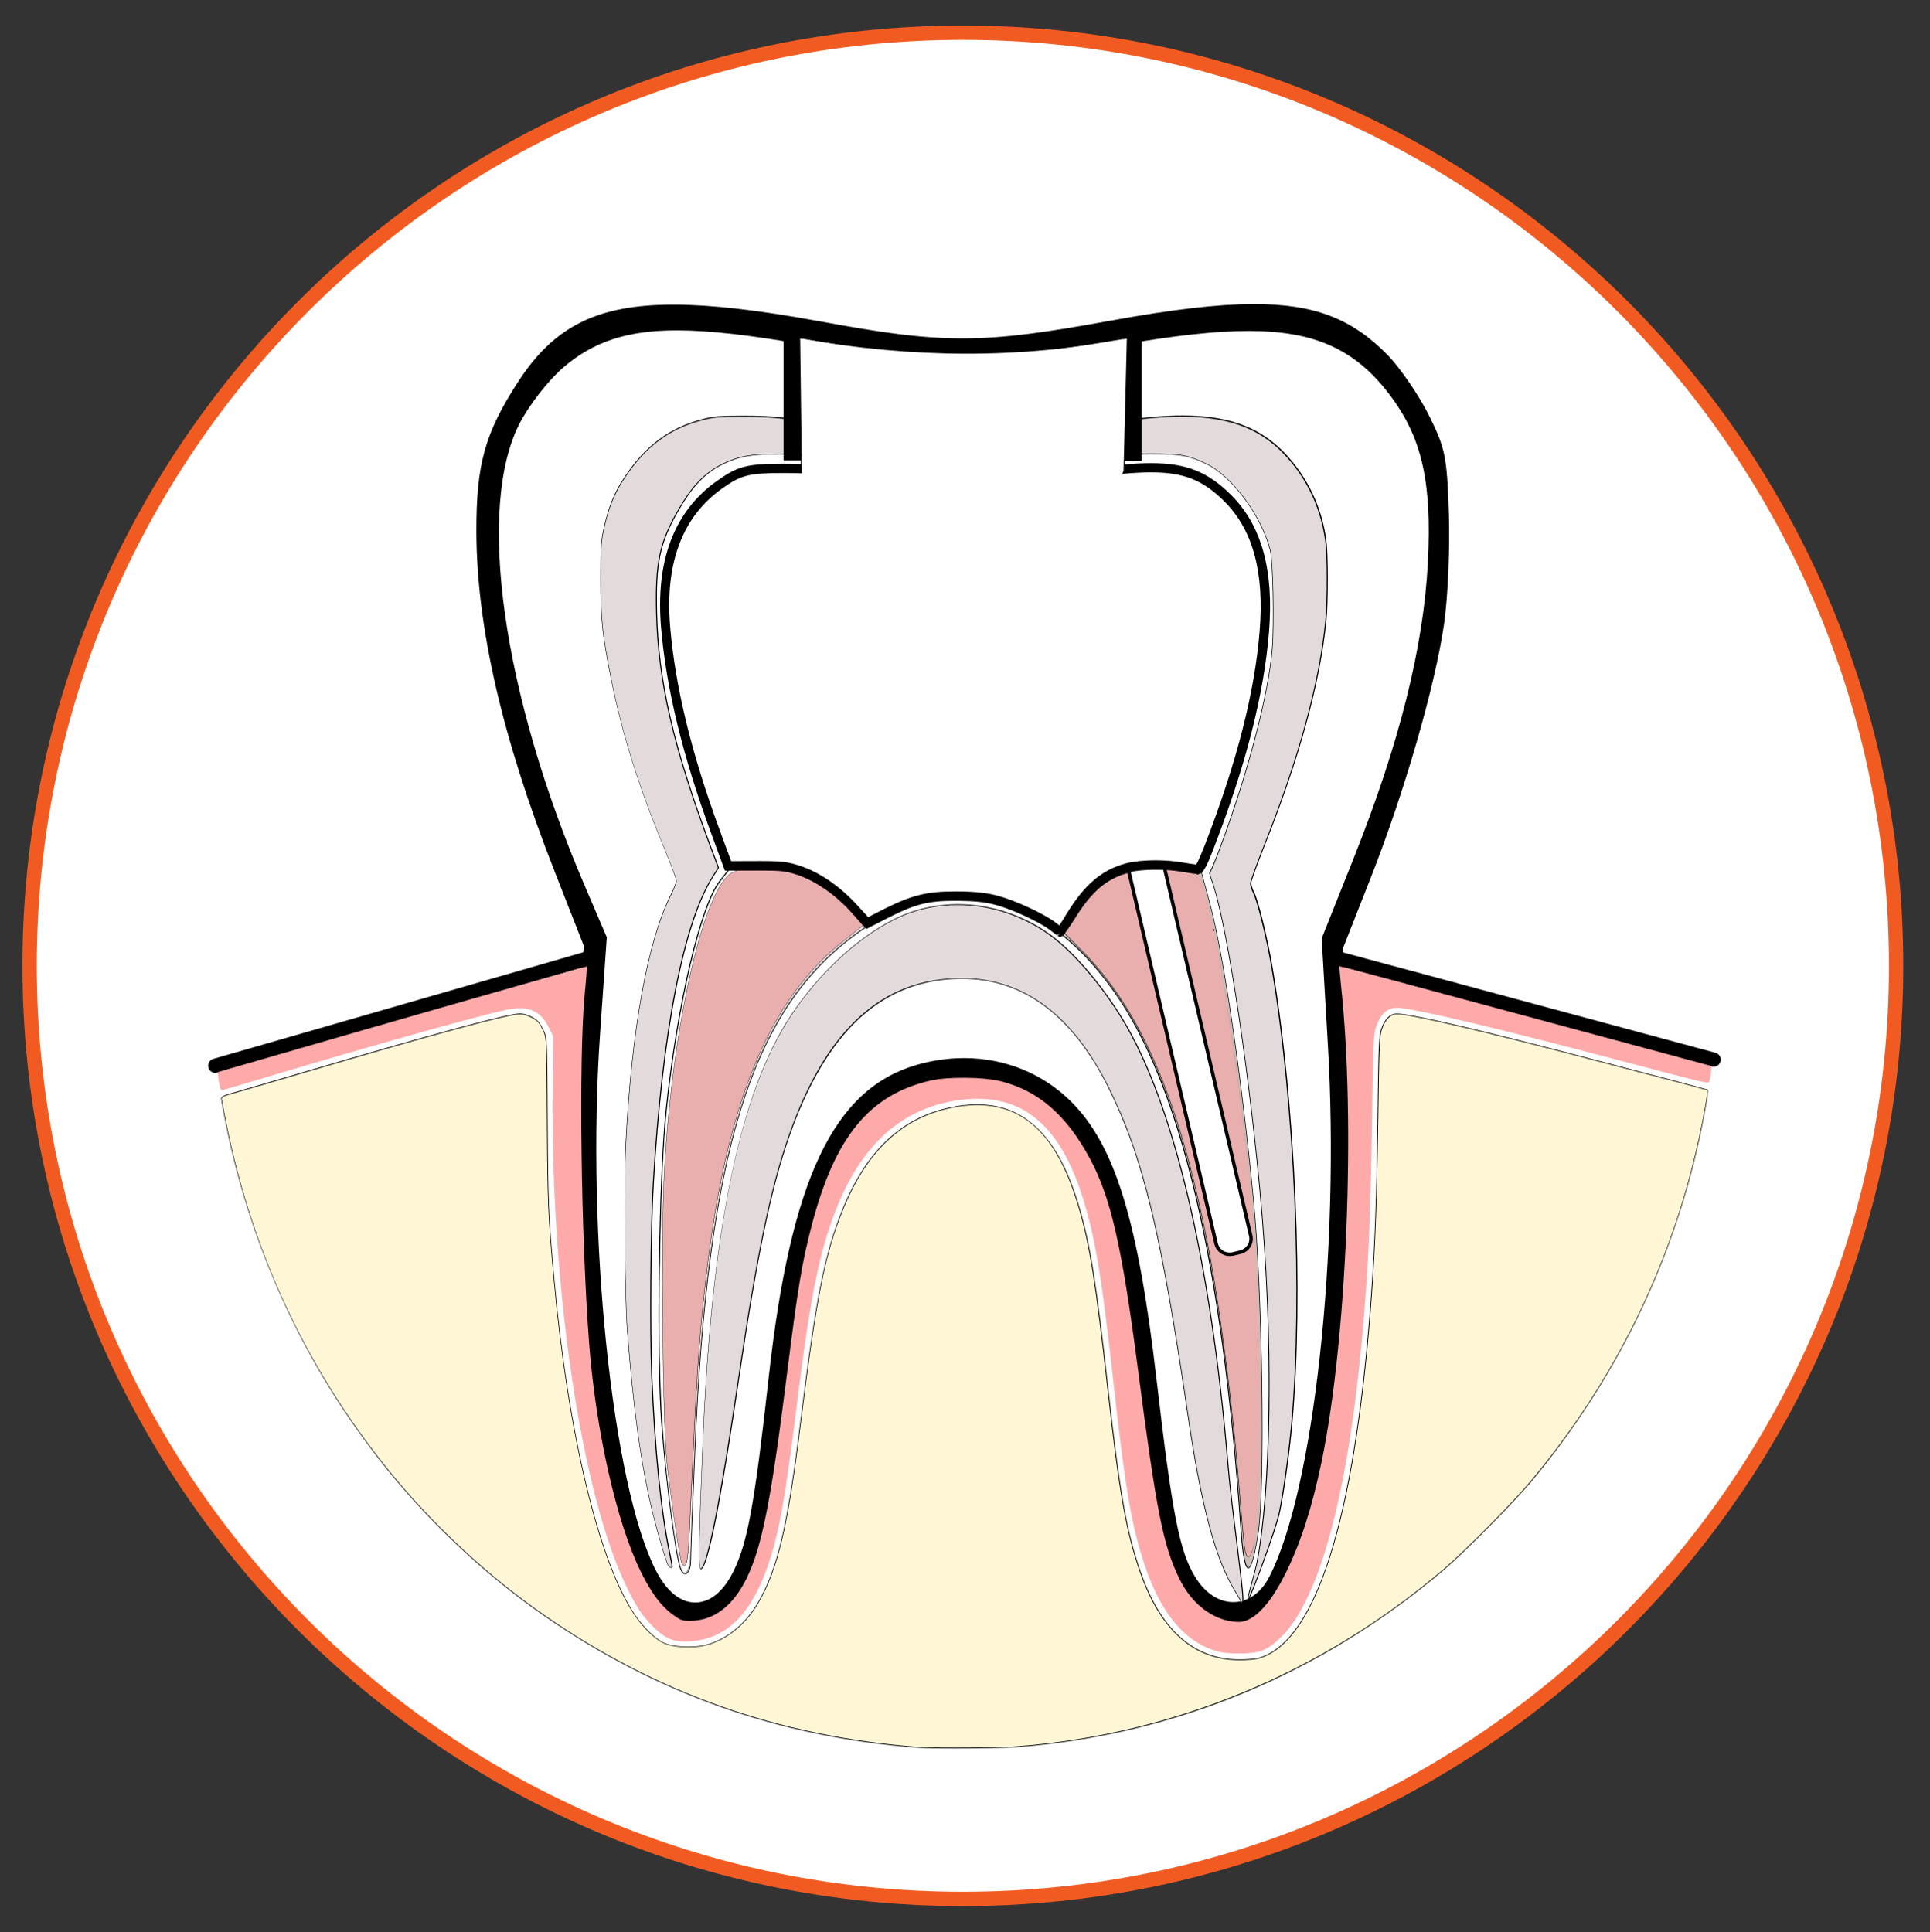 <?xml version="1.0" encoding="utf-8"?>
<!-- Generator: Adobe Illustrator 26.4.1, SVG Export Plug-In . SVG Version: 6.00 Build 0)  -->
<svg version="1.1" id="Layer_1" xmlns="http://www.w3.org/2000/svg" xmlns:xlink="http://www.w3.org/1999/xlink" x="0px" y="0px"
	 viewBox="0 0 1995.2 1997.9" style="enable-background:new 0 0 1995.2 1997.9;" xml:space="preserve">
<rect x="0" y="0" width="1995.2" height="1997.9" fill="#333333" stroke="none"/>
<style type="text/css">
	.st0{fill:#FFFFFF;}
	.st1{fill:#F15B22;}
	.st2{fill:#FFF6D5;}
	.st3{fill:#FFAAAA;}
	.st4{fill:#E3DBDB;}
	.st5{fill:#C8BEB7;}
	.st6{fill:#E6E6E6;}
	.st7{fill:#AC9D93;}
	.st8{fill:#E9AFAF;}
</style>
<circle class="st0" cx="995.4" cy="998.6" r="970.9"/>
<g>
	<g id="path8504">
		<path d="M678.5,1681c-37.2-31.3-64.9-109.7-84-237.6c-11.6-77.9-18.2-326.8-10.8-406.1l5.4-57L560,906.2
			c-54.7-139.3-81.5-256.1-81.7-356.1c-0.2-72.4,9.6-107.8,45.5-163.2c57-88.2,133.3-104.2,326.7-68.7
			c126.8,23.3,163.6,23.2,294.3-0.7c171.2-31.3,239.7-22.2,300.2,39.7c13.9,14.2,34.2,43.9,45.1,65.8c17.9,36,20,46.5,22.1,106.8
			c1.3,36.8-1,89.7-5.1,117.6c-9.6,65.5-41.9,177.5-76.8,265.7l-27.6,69.8l5.3,52.6c12.1,119.7,4.8,325.2-15.9,446.7
			c-22.9,134-65.2,215-112.3,215c-26.8,0-57.1-19.1-72.7-45.8c-21.6-36.8-31.5-82.7-49.6-228.1c-17.7-142.4-30.5-192.9-60.3-236.8
			c-24.9-36.7-55.1-52.9-98.6-52.9c-98.3,0-139.2,67.1-162.5,266.8c-22,188.2-35.7,241.1-71,275c-10.5,10.1-27,17.9-41.6,19.9
			C703.3,1697.9,695.9,1695.6,678.5,1681L678.5,1681L678.5,1681z M745.4,1618.4c13.6-27.1,21.1-68.8,35.2-196.3
			c23.4-211.6,70.3-308,162.9-334.9c64-18.6,129.7-2.9,174.2,41.7c47.8,47.8,72.6,127.1,92.1,294.6c15.9,136.7,23.2,175,37.9,199.1
			c15.4,25.4,38.8,25.9,51.6,1.2c44.7-86.5,71.4-331.7,59-543.2l-6.6-112.7l34-85.2c46.5-116.5,71.6-216.1,76-301.8
			c4.1-80.7-5.4-123.2-37.2-164.9c-47.8-62.7-107.5-72.7-267.1-44.7c-127.1,22.3-196.7,22.4-321,0.3c-142.8-25.3-198-21-244.7,19
			c-13.9,11.9-32.7,36-41.8,53.5c-42.8,82.7-15.3,272.4,67.5,465.7l24.3,56.7l-7.2,104.1c-14.1,204.1,12.2,460.3,56,546.3
			C707.8,1650.5,728.9,1651,745.4,1618.4L745.4,1618.4L745.4,1618.4z"/>
		<path class="st0" d="M1279.7,1711.6c-31.9,0-66.9-21.8-85.2-52.9c-22.9-39-33-84.9-51.4-233.6c-17.3-139.4-29.7-188.9-57.9-230.5
			c-22.2-32.7-48.1-46.6-86.6-46.6c-78.7,0-123.2,39.3-148.3,254.1c-22.6,193.7-36.7,246.7-75.3,283.7
			c-12.6,12.1-32.1,21.4-49.6,23.8c-5.7,0.8-10.1,1.1-14.1,1.1c-16.9,0-27.4-6.3-42.1-18.6c-40.2-33.8-69.3-114.4-89-246.5
			c-11.9-79.7-18.5-328.4-10.8-409.5l5-53.6l-27.8-70.9c-55.4-141.2-82.4-259.3-82.7-361.3c-0.2-75,10.5-113.4,47.8-171
			c42.6-66,96.1-92.9,184.5-92.9c40.8,0,90.7,5.7,156.9,17.8c60.4,11.1,101,17.1,142.1,17.1s83.9-6.2,147.1-17.8
			c66.3-12.1,115.3-17.7,154.2-17.7c70.1,0,116.1,17.8,158.9,61.5c15.1,15.4,36,46,47.7,69.5c18.8,37.9,21.4,50.6,23.6,112.7
			c1.3,37.6-1.1,91.5-5.3,120.2c-9.7,66.6-42.4,179.6-77.6,268.9l-26.3,66.5l5,49.1c12.3,121.2,4.9,327.5-16.1,450.6
			C1381.7,1628.9,1335.6,1711.6,1279.7,1711.6L1279.7,1711.6z M998.6,1119.2c48,0,83.1,18.8,110.5,59.2
			c31.2,46.1,44.7,98.3,62.7,243.1c17.7,142.3,27.5,188,47.7,222.6c13.1,22.4,38.5,38.7,60.3,38.7c29.3,0,72.6-53.2,98.2-203
			c20.6-121,27.9-323.8,15.8-442.8l-5.7-56l28.8-73.1c34.5-87.4,66.5-197.8,75.9-262.5c4-27.3,6.2-78.9,5-115
			c-2-58.4-3.7-66.9-20.6-100.9c-10.2-20.5-29.7-49-42.5-62.2c-37.2-38.1-76-52.9-138.3-52.9c-37.1,0-84.5,5.5-149,17.3
			c-64.9,11.8-108.4,18.2-152.3,18.2s-85.2-6.2-147.3-17.6C783.3,320.5,735.1,315,696.1,315c-78.3,0-123.3,22.3-160.4,79.7
			c-34.5,53.3-43.4,85.3-43.2,155.3c0.3,98.3,26.7,213.1,80.8,350.8l30.3,77.3l-5.7,60.4c-7.3,77.8-0.7,326.1,10.7,402.6
			c18.4,123.1,45,200.1,79,228.8c12.8,10.8,16.8,11.9,23.6,11.9c2.7,0,6-0.3,10.3-0.8c11.5-1.6,25.3-8.2,33.5-16.1
			c32.2-30.8,45.3-83.1,66.7-266.2C842.5,1221.7,878,1119.2,998.6,1119.2L998.6,1119.2z M718.7,1656.9L718.7,1656.9
			c-10.8,0-26.7-5.8-40.8-33.4c-45-88.2-71.9-347-57.6-553.8l7-100.6l-22.9-53.5c-85.2-198.8-112.1-390.9-67.1-478
			c10-19.2,29.8-44.6,45.2-57.8c31.3-26.8,66.4-38.2,117.2-38.2c34,0,77,4.9,139.4,16c64.2,11.4,110.9,16.2,156.2,16.2
			s93.5-5,159.7-16.6c58.4-10.2,101.5-15,135.7-15c68,0,110.1,18.9,145.3,65.2c33.9,44.5,44.4,90.2,40.1,174.3
			c-4.5,87.7-29.7,187.9-77,306.4l-32.8,82.2l6.4,109.5c12.6,214.8-14.6,461.8-60.6,550.7c-8.5,16.5-22.1,26-37.1,26
			s-29.2-9.3-39.6-26.3c-16.1-26.5-23.6-64.8-39.9-204.9c-19-163.5-42.9-241-88-286.1c-29.1-29.1-68.5-45.2-110.9-45.2
			c-16.4,0-32.9,2.4-49.2,7.1c-85.8,25-130.1,118.4-152.7,322.7c-14.5,130.7-22,172.1-36.7,201.2
			C744.9,1651.3,729.4,1656.9,718.7,1656.9L718.7,1656.9z M699.6,370.2c-44.5,0-72.1,8.8-98.5,31.3c-12.6,10.8-30.2,33.3-38.4,49.2
			c-40.7,78.6-12.8,265.1,68,453.4l25.7,59.9l-7.4,107.5c-13.8,199.1,12.2,455.9,54.5,538.8c7.4,14.5,13.5,17.7,15.2,17.7
			c1.6,0,7.1-2.9,13.8-16.2c12.7-25.1,19.9-66.3,33.8-191.4c24.1-217.8,74.3-318.4,173.2-347.2c18.8-5.5,38.1-8.3,57.2-8.3
			c50.1,0,96.7,19,131.3,53.6c50.3,50.3,76.4,132.4,96.3,303.2c15.4,132,22.7,171.7,35.9,193.3c5.6,9.2,11.4,12.5,15,12.5
			c3.9,0,8.1-3.8,11.5-10.4c43.2-83.6,69.5-328.9,57.4-535.8l-6.8-115.9l35.2-88.2c46.1-115.5,70.7-212.7,75-297.2
			c4-77.4-4.7-116.6-34.3-155.4c-29.9-39.2-63.1-53.8-122.4-53.8c-32.5,0-74,4.6-130.7,14.6c-67.9,11.9-117.2,17-164.7,17
			s-95.3-5-161.3-16.7C773.3,375,731.9,370.2,699.6,370.2L699.6,370.2z"/>
	</g>
	<g id="path8506">
		<path d="M222.6,1109.3c-3.2,0-6.2-2.1-7.1-5.3c-0.2-0.7-0.3-1.4-0.3-2.1c0-3.2,2.1-6.2,5.4-7.1l386.3-111.3c3.9-1.1,8,1.1,9.2,5.1
			c0.2,0.7,0.3,1.4,0.3,2.1c0,3.2-2.1,6.2-5.3,7.1L224.7,1109C224,1109.2,223.3,1109.3,222.6,1109.3L222.6,1109.3z M1771.4,1103
			c-0.6,0-1.3-0.1-1.9-0.3l-389.6-105c-3.3-0.9-5.5-3.9-5.5-7.1c0-0.6,0.1-1.3,0.3-1.9c1.1-4,5.2-6.3,9.1-5.2l389.6,105
			c3.3,0.9,5.5,3.9,5.5,7.1c0,0.6-0.1,1.3-0.3,1.9C1777.7,1100.9,1774.7,1103,1771.4,1103L1771.4,1103z"/>
	</g>
	<g id="circle8508">
		<path class="st1" d="M995.4,1970.8c-536.1,0-972.2-436.1-972.2-972.2S459.3,26.4,995.4,26.4s972.2,436.1,972.2,972.2
			S1531.5,1970.8,995.4,1970.8L995.4,1970.8z M995.4,41.2C467.5,41.2,38,470.7,38,998.6S467.5,1956,995.4,1956
			s957.4-429.5,957.4-957.4S1523.3,41.2,995.4,41.2L995.4,41.2z"/>
	</g>
	<g id="path8510">
		<path class="st2" d="M947.9,1806.6c-143.4-11.1-269.9-56-386.4-137.1c-55.6-38.7-109.4-88.3-153.6-141.5
			c-87.6-105.4-147-230.5-174.4-367.2c-2.5-12.6-4.6-23.8-4.6-25c0-1.3,2.6-2.8,6.3-3.8c3.5-0.9,39-11.3,78.8-23.1
			c134.6-39.8,211.2-60.5,223.5-60.5c5.8,0,15,4.1,19,8.5c1.4,1.6,4,6,5.7,9.9c3,6.9,3.2,9.5,3.6,92.6c0.4,84.2,1,97.6,6.9,163.3
			c14.5,160.4,46.3,292.5,83.5,347.4c8.5,12.5,20.6,24.3,29.4,28.6c8.7,4.3,28.2,5.6,41.5,2.9c21.8-4.5,43.1-21.2,56.4-44.2
			c20.3-34.9,30.7-78.9,43.9-186c16-129.5,25.2-175.8,44.2-222.1c24.5-59.6,60.8-93.5,111.2-103.9c66.2-13.7,108.6,19.6,133,104.6
			c11.1,38.6,17.2,77.2,29.2,184.6c12.3,110.2,19.2,149.2,33.7,190.7c21.9,63,58,93.3,108.1,90.9c12-0.6,15.9-1.4,23.3-5
			c55.1-27,92-154.9,107.7-372.8c3.9-53.9,5.5-98.9,6.6-183.9c1-73.7,1.4-83.8,3.8-90.4c3.7-10.5,9-15.7,15.9-15.7
			c14.5,0,93.4,18.5,208.4,48.8c26.3,6.9,62.3,16.4,80,21c17.7,4.6,32.4,8.6,32.8,8.9c0.9,0.7-3.8,27.3-9,51.3
			c-28.2,129.4-87,249.2-173.2,352.8c-18,21.7-68.7,72.9-90.4,91.4c-126.7,108.1-278,170.9-441.6,183.5
			C1032.7,1807.6,963.9,1807.9,947.9,1806.6L947.9,1806.6L947.9,1806.6z"/>
		<path d="M988.7,1807.8c-19.6,0-34.5-0.3-40.8-0.8c-143.6-11.1-270-56-386.6-137.2c-55.2-38.4-109.8-88.7-153.7-141.6
			c-43.6-52.5-80.6-110.3-109.8-172c-29.2-61.6-51-127.3-64.6-195.4c-2.6-12.8-4.6-23.8-4.6-25.1c0-1.5,2.6-3.1,6.6-4.2
			c3.4-0.9,38-11.1,78.8-23.1c134-39.6,211.3-60.5,223.6-60.5c6,0,15.2,4.1,19.2,8.6c1.4,1.6,4,6.1,5.8,10c3.1,6.9,3.2,9.6,3.6,92.8
			c0.4,84,1,97.7,6.9,163.2c14.4,159.6,46.4,292.7,83.5,347.3c8.5,12.5,20.5,24.2,29.2,28.5c5.4,2.6,15.2,4.3,25.7,4.3
			c5.7,0,11.1-0.5,15.6-1.4c21.8-4.5,42.8-21,56.2-44c20.3-35,30.6-78.4,43.9-185.9c16.1-130,25.2-175.7,44.2-222.2
			c24.5-59.7,60.9-93.8,111.4-104.2c9.6-2,18.8-3,27.3-3c25.7,0,46.8,8.7,64.4,26.6c17.5,17.8,31.2,44.4,41.8,81.2
			c11.2,38.7,17.2,76.7,29.3,184.7c12.3,110,19.2,149.2,33.6,190.6c20.9,60.3,55.4,90.8,102.2,90.8c1.8,0,3.7-0.1,5.5-0.1
			c11.9-0.6,15.8-1.4,23.1-5c27.3-13.4,50.3-51.9,68.4-114.6c18.1-62.7,31.2-149.5,39-257.9c3.9-53.8,5.5-98.5,6.6-183.8
			c1-73.7,1.4-83.8,3.8-90.5c3.8-10.7,9.1-15.9,16.3-15.9c14.7,0,92.6,18.2,208.5,48.8c26.3,6.9,62.3,16.4,80,21
			c12.4,3.3,32.4,8.6,32.9,9c1.4,1.2-5.7,37-8.9,51.7c-14.1,64.4-35.9,127.1-64.9,186.2c-29,59.1-65.5,115.2-108.4,166.8
			c-18.1,21.7-68.8,73-90.4,91.4c-63.1,53.8-132.8,96.7-207.1,127.6c-74.3,30.9-153.3,49.7-234.8,56
			C1039.8,1807.4,1010.8,1807.8,988.7,1807.8L988.7,1807.8z M537.6,1048.7c-12.2,0-89.5,20.9-223.4,60.5
			c-40.8,12-75.4,22.2-78.9,23.1c-4,1-6.1,2.6-6.1,3.5c0,1.1,2.1,12.3,4.6,24.9c27.5,137.5,86.2,261,174.3,367.1
			c43.9,52.8,98.4,103,153.6,141.4c116.4,81.1,242.8,125.9,386.2,137c6.3,0.5,21.2,0.8,40.8,0.8c22.1,0,51-0.4,62.4-1.3
			c162.7-12.5,315.4-75.9,441.4-183.4c21.6-18.4,72.3-69.7,90.3-91.4c86.6-104,144.8-222.7,173.2-352.6c5.3-24.2,9.6-48.9,9.1-51
			c-1.1-0.4-14.2-4-32.6-8.8c-17.7-4.6-53.7-14.1-80-21c-114.1-30.1-193.9-48.8-208.3-48.8c-6.8,0-11.9,5.1-15.6,15.4
			c-2.3,6.6-2.8,16.7-3.8,90.3c-1.2,85.3-2.8,130-6.6,183.9c-7.8,108.5-20.9,195.3-39.1,258.1c-18.2,62.8-41.3,101.6-68.8,115
			c-7.4,3.6-11.4,4.5-23.4,5.1c-1.8,0.1-3.7,0.1-5.5,0.1c-47.2,0-81.9-30.7-103-91.3c-14.4-41.5-21.4-80.7-33.7-190.8
			c-12.1-107.9-18.1-145.9-29.2-184.6c-21.1-73.2-54.6-107.3-105.4-107.3c-8.5,0-17.6,1-27.1,3c-50.2,10.4-86.5,44.3-110.9,103.7
			c-19.1,46.4-28.1,92.1-44.2,222c-13.3,107.6-23.6,151.1-44,186.2c-13.5,23.2-34.7,39.8-56.7,44.3c-4.5,0.9-10,1.4-15.7,1.4
			c-10.6,0-20.6-1.7-26-4.4c-8.8-4.3-21-16.2-29.5-28.8c-37.2-54.7-69.2-187.9-83.6-347.6c-5.9-65.6-6.5-79.3-7-163.3
			c-0.4-83.1-0.5-85.6-3.5-92.4c-1.7-3.9-4.2-8.3-5.6-9.8C552.4,1052.8,543.3,1048.7,537.6,1048.7L537.6,1048.7z"/>
	</g>
	<g id="path8512">
		<path class="st3" d="M1260.4,1707.9c-33.5-8.4-58.8-37.2-75.8-86.1c-14.3-41.2-21-79.3-33.7-193.6
			c-11.5-103.5-17.7-142.1-29-181.3c-24.1-83.6-65.1-118.2-129.9-109.5c-59,7.8-101.4,45.7-128.1,114.1
			c-17.2,44.2-26.5,90.8-40.3,202.2c-11.6,93.6-17.8,128.6-28.3,160.7c-18.5,56.4-46.4,82.8-87.5,82.8c-13.3,0-22-4.3-33.8-16.5
			c-10.4-10.8-15.4-18.2-24.4-36.2c-47.8-95.2-80.1-308.5-78.3-515.8l0.5-57.5l-4.5-9c-8.8-17.6-21.3-22.7-44-18
			c-30.4,6.3-158.3,42.4-270.9,76.4c-12,3.7-22.6,6.6-23.4,6.6s-2.1-4.2-2.8-9.3l-1.3-9.3l12-3.5
			c174.5-50.6,369.1-106.2,369.6-105.7c0.4,0.4-0.5,13-2,28c-6.3,66.2-4,248.9,4.6,362.2c6.8,89,28.2,184.1,53,234.7
			c10.8,22.2,21.1,36.1,33,44.8c8.6,6.3,9.7,6.7,18.6,6.7c24.1,0,44.2-15.3,58.2-44.1c15.9-32.7,25.3-80.6,41.8-212.2
			c11.1-88.3,15.3-113.8,25.4-152.5c23.9-91.5,59.6-135.1,122.6-149.7c17.9-4.2,55.2-3.8,72.8,0.6c38.8,9.8,67.8,34.8,92,79.6
			c21.8,40.4,33.1,89.8,49.7,216.7c19.4,149.1,26.2,183.6,43.1,218.2c11.4,23.4,29.9,39.1,51.2,43.6c4.5,0.9,10.7,1.3,13.7,0.7
			c14.5-2.7,30.3-20.4,45.3-51c15.3-31.1,26.8-66.8,36.7-114.3c26.2-125.8,35.4-351,20.1-492.5c-1.1-10.7-1.9-19.6-1.6-19.8
			c0.2-0.3,76.7,20.1,169.9,45.3c93.2,25.2,179.7,48.5,192.2,51.8l22.7,6.1l-0.8,7.6c-0.5,4.2-1.4,8.2-2.1,9
			c-1.4,1.5-9.9-0.6-94.8-23.1c-120.6-32-212.6-53.8-227.4-53.8c-10.7,0-17.6,6.5-22.2,20.9c-2.3,7.2-2.8,18.3-3.8,92.7
			c-1.4,104.2-3.8,156.4-10.5,229.4c-15,164-45.1,272.7-85.7,309.8c-12.7,11.6-19.7,14.3-38.2,14.8
			C1274.4,1709.7,1265.1,1709.1,1260.4,1707.9L1260.4,1707.9L1260.4,1707.9z"/>
	</g>
	<g id="path8514">
		<path class="st4" d="M690.3,1618.2c-2.4-4.5-11.4-35.4-16.3-56.3c-11.8-49.7-19.5-105.5-25.7-186.8c-2.6-33.7-3.5-150.9-1.6-190.6
			c6-119.7,22.3-210.5,46.6-258.8c3.2-6.4,5.9-13.1,5.9-14.9s-5.3-16.1-11.9-31.8c-26.7-64.1-43.8-118.6-55.3-175.8
			c-9.4-46.6-11.1-63-11.1-104.6c0-32.4,0.4-38.4,3.4-52.2c4.7-21.5,11-36.9,21.5-52.8c21.6-32.2,45.5-50.2,78.7-59.1
			c13-3.5,16.9-3.8,43.5-3.9c32.5,0,45.4,1.4,107.5,11.7c61.4,10.2,78,11.8,119.7,11.8c41.3,0,60.8-1.8,116.5-11
			c19.4-3.2,42.6-6.8,51.6-8.1c89.8-12.3,136.6-0.6,172.2,43.3c18.9,23.2,30.5,50.1,34.7,80.6c2,14.6,2.1,63,0.1,83.2
			c-6.3,64-27.1,140.4-62.6,229.8c-8.3,20.9-15.1,39.6-15.1,41.6s1.4,6.3,3.1,9.6c4.5,8.8,13.9,47.3,19.2,78.3
			c23.6,139.8,32.2,338.5,20.3,470.8c-2.7,29.7-8.5,71.6-12.8,91.9c-4.1,19.6-29.4,86.2-31.7,89.4c-3.3,4.4,6.8-27,9-38.6
			c13.7-71.5,18.1-222.3,2.6-387c-13-138.3-35.2-280-49.9-318.5c-1.5-4-2.3-7.3-1.6-7.3s5.4-11.3,10.5-25c29.1-78,50.2-158.6,54-206
			c2.1-27,0.8-90.9-2.1-102.2c-9-34.9-39.2-75.9-65.4-88.7c-18.9-9.2-26.9-10.7-58.2-10.7c-30.5,0.1-40.6,1.2-88.9,9.9
			c-54.6,9.8-69.2,11.8-93.4,12.7c-28,1-47.6-1-100.9-10.6c-56.7-10.2-70.1-11.8-99.4-11.8c-30.1-0.1-42.3,2-59,10
			c-19.1,9.1-32.7,23.4-47.8,50c-18.4,32.6-22.6,52.7-21.3,104.2c1.7,70.4,17.4,138.8,55.5,240.9l8.5,22.7l-5.5,8.6
			c-30.7,47.9-52.7,160.9-61.9,318.2c-2.7,45.4-3.5,151.6-1.6,198.1c3.2,78.4,9.7,141.8,18.8,185.1c1.3,6,2.3,11.5,2.3,12.3
			C694.7,1621.9,691.9,1621.1,690.3,1618.2L690.3,1618.2L690.3,1618.2z"/>
		<path d="M1290.2,1654.2c-0.2,0-0.3-0.1-0.4-0.2c-0.6-0.8,0.8-6.2,4.3-19.1c2.1-7.6,4.2-15.5,5.1-20.2
			c12.6-65.9,18.8-215.1,2.6-386.9c-12.9-137.3-35.3-280.1-49.8-318.5c-0.4-1.1-2.4-6.5-1.7-7.6c0.1-0.1,0.2-0.2,0.3-0.2
			c0.8-0.9,5.1-10.9,10.3-24.8c29-77.8,50.2-158.7,54-206c2.1-26.9,0.8-90.8-2.1-102.1c-9.1-35.1-38.9-75.6-65.2-88.4
			c-18.7-9.1-26.7-10.6-56.9-10.6h-1.1c-30.7,0.1-40.6,1.2-88.9,9.9c-54.4,9.8-69.3,11.8-93.5,12.7c-4.4,0.2-8.5,0.2-12.3,0.2
			c-21.9,0-41.8-2.4-88.6-10.9c-56.9-10.2-69.9-11.8-99.3-11.8h-1.5c-28.6,0-40.9,2.2-57.3,10c-19.1,9.2-32.5,23.1-47.6,49.9
			c-18.3,32.4-22.5,52.8-21.3,104c1.7,70.7,17.2,138.2,55.4,240.8l8.5,22.7c0,0.1,0,0.2,0,0.3l-5.5,8.6
			c-30.6,47.9-52.6,160.8-61.8,318c-2.7,45.7-3.5,151.2-1.6,198c3.2,78,9.7,142,18.8,185c1.1,5.4,2.3,11.5,2.3,12.4
			c0,1.3-0.8,1.8-1.5,1.8c-1.2,0-2.6-1.2-3.6-2.9c0,0,0-0.1,0-0.1c-2.4-4.5-11.3-35.1-16.4-56.4c-11.8-49.7-19.5-105.6-25.7-186.9
			c-2.5-33.6-3.5-151.1-1.6-190.6c5.9-118.9,22.5-210.9,46.6-259c3.2-6.3,5.8-13,5.8-14.8c0-1.5-4.8-14.6-11.8-31.7
			c-26.7-64.3-43.8-118.5-55.4-175.8c-9.4-46.5-11.1-63.1-11.1-104.7c0-32.6,0.4-38.4,3.4-52.3c4.7-21.6,10.9-37,21.6-52.9
			c21.5-32.1,45.8-50.4,79-59.3c13-3.5,17.1-3.8,43.6-3.9c32.6,0,45.7,1.4,107.6,11.7c61.2,10.2,78,11.8,119.7,11.8
			c41.2,0,60.8-1.9,116.5-11c18.8-3.1,42.5-6.8,51.7-8.1c22.6-3.1,41.8-4.6,58.9-4.6c52.3,0,86.2,14.4,113.6,48
			c18.8,23.2,30.6,50.3,34.8,80.7c2,14.6,2.1,62.9,0.1,83.3c-6.3,63.6-27.4,141-62.7,229.9c-9,22.7-15,39.7-15,41.4
			c0,1.9,1.4,6.2,3,9.4c4.5,8.8,14,47.6,19.2,78.4c23.7,140.3,32.2,338.3,20.3,470.9c-2.6,29.5-8.5,71.6-12.8,91.9
			c-4.1,19.3-29.3,86.1-31.8,89.5C1290.7,1654.1,1290.5,1654.2,1290.2,1654.2L1290.2,1654.2z M1250.9,902.3
			c-0.2,0.5,0.4,3.1,1.8,6.9c14.6,38.4,36.9,181.3,49.9,318.6c7.3,77.1,10.6,156.1,9.7,228.5c-0.8,65.4-5.2,121.8-12.3,158.6
			c-0.9,4.7-3.1,12.6-5.1,20.2c-2.1,7.5-4.4,15.9-4.5,18.1c2.6-3.8,27.5-70,31.6-89.2c4.3-20.3,10.1-62.4,12.8-91.8
			c11.9-132.6,3.4-330.5-20.3-470.7c-5.2-30.8-14.7-69.5-19.1-78.2c-1.7-3.4-3.1-7.8-3.1-9.8s6.8-20.7,15.1-41.7
			c35.3-88.9,56.3-166.2,62.6-229.7c2-20.4,2-68.5-0.1-83.1c-4.2-30.3-15.8-57.3-34.6-80.4c-27.2-33.5-61-47.7-113.1-47.7
			c-17,0-36.3,1.5-58.8,4.6c-9.2,1.2-32.8,4.9-51.6,8.1c-55.7,9.2-75.3,11-116.6,11c-41.7,0-58.5-1.7-119.8-11.8
			c-61.8-10.2-74.9-11.7-107.4-11.7c-26.3,0-30.4,0.4-43.4,3.8c-32.9,8.8-57.1,27-78.5,59c-10.6,15.8-16.8,31.1-21.5,52.6
			c-3,13.8-3.4,19.6-3.4,52.1c0,41.5,1.8,58.1,11.1,104.6c11.5,57.3,28.6,111.5,55.3,175.7c5.8,14.1,11.9,29.9,11.9,31.9
			c0,1.8-2.7,8.6-5.9,15.1c-24.1,47.9-40.6,139.8-46.5,258.7c-2,39.5-1,157,1.6,190.5c6.2,81.2,13.9,137.1,25.7,186.8
			c5,20.8,13.9,51.6,16.3,56.1c0,0,0,0.1,0,0.1c0.9,1.7,2.2,2.5,2.9,2.5c0.5,0,0.7-0.3,0.7-1s-0.9-5.7-2.3-12.2
			c-9.1-43.1-15.6-107.1-18.8-185.2c-1.9-46.9-1.1-152.4,1.6-198.1c9.2-157.3,31.2-270.4,61.9-318.4l5.4-8.4l-8.4-22.5
			c-38.2-102.7-53.8-170.2-55.5-241c-1.2-51.4,3-71.9,21.4-104.4c15.2-26.9,28.7-41,48-50.2c16.5-7.9,28.9-10,57.6-10h1.5
			c29.4,0.1,42.5,1.6,99.5,11.8c46.8,8.4,66.6,10.8,88.5,10.8c3.9,0,7.9-0.1,12.3-0.2c24.2-0.9,39-2.9,93.4-12.7
			c48.3-8.7,58.3-9.8,89-9.9h1.1c30.4,0,38.4,1.5,57.3,10.7c26.5,12.9,56.5,53.7,65.6,88.9c2.9,11.3,4.2,75.4,2.1,102.4
			c-3.8,47.3-25,128.3-54,206.2C1258.8,884.4,1252.5,901.1,1250.9,902.3L1250.9,902.3z"/>
	</g>
	<g id="path8516">
		<path class="st4" d="M1277.6,1646.4c-14.1-23-31.6-61.2-49-180.3c-28.3-193.6-46.6-269.2-82.4-341.4
			c-37.2-74.9-88.3-113.1-151.6-113.1c-82.5,0-140.3,52.7-179,163.4c-19,54.5-33.4,124.1-53.2,258.3
			c-17.3,117.6-31.1,186.6-37.6,188.7c-3,1-2.6-26.2,1.9-132.7c9.2-219.2,38.6-360.6,91.3-439.7c28.7-43.1,68.1-79.6,106.6-99
			c49.7-25,112.1-19.1,160.1,15.3c23.9,17.2,53.2,50.8,75.4,86.9c52.9,86,92.1,251.1,109.6,461.8c3.9,46.3,15.3,123.3,15.4,138.7
			C1285,1661.2,1282.7,1654.8,1277.6,1646.4L1277.6,1646.4L1277.6,1646.4z"/>
		<path d="M1284.3,1657.3c-0.8,0-1.7-1.5-3.8-5.2c-0.9-1.6-2-3.5-3.2-5.5c-14.7-24-32.1-64.2-49.1-180.4
			c-28.2-192.8-46.7-269.3-82.3-341.3c-37.2-74.9-88.1-112.9-151.3-112.9c-81.8,0-140.2,53.4-178.6,163.1
			c-19,54.3-33.4,124.3-53.1,258.3c-10.2,69.3-28.7,186.1-37.9,189c-0.1,0-0.2,0.1-0.3,0.1l0,0c-0.2,0-0.4-0.1-0.6-0.3
			c-2.5-2.6-2-29.9,2.3-132.9c4.6-110.6,14.2-199.8,29.3-272.4c15.1-72.7,35.4-127.5,62-167.4c29-43.5,67.9-79.6,106.7-99.2
			c20-10.1,42.8-15.4,66-15.4c33.3,0,66.8,10.9,94.5,30.7c24.2,17.3,53.1,50.7,75.4,87c53.1,86.3,92.1,250.4,109.7,462
			c1.9,23.2,5.8,54,9.2,81.1c3.3,26.8,6.2,49.9,6.2,57.6C1285.3,1656.3,1285,1657.3,1284.3,1657.3L1284.3,1657.3z M994.5,1011.3
			c63.6,0,114.7,38.1,152,113.3c35.7,72,54.2,148.6,82.4,341.5c17,116,34.3,156.2,48.9,180.1c1.2,2,2.3,3.9,3.2,5.5
			c1.3,2.3,2.6,4.7,3.1,4.8c0.1-0.1,0.3-0.7,0.3-3.1c0-7.7-2.9-30.8-6.2-57.5c-3.4-27.1-7.2-57.9-9.2-81.1
			c-17.6-211.4-56.5-375.4-109.6-461.7c-22.3-36.3-51.2-69.6-75.3-86.8c-27.5-19.7-60.9-30.6-94.1-30.6c-23.1,0-45.8,5.3-65.6,15.3
			c-38.7,19.5-77.5,55.5-106.4,98.9c-53,79.5-82,219.1-91.2,439.5c-4.2,100.2-4.8,129.9-2.5,132.3c0,0,0.1,0.1,0.1,0.1
			c6.3-2,20.3-72.5,37.4-188.4c19.8-134,34.2-204,53.2-258.4c19.5-55.9,43.5-96.2,73.1-123.3
			C918.1,1024.4,952.8,1011.3,994.5,1011.3L994.5,1011.3z"/>
	</g>
	<g id="path8518">
		<path class="st5" d="M703.4,1621.8c-5.1-14-15.1-92-19.5-150.9c-5.3-72.3-2.7-253.7,4.7-323.6c11.5-108.6,35.5-211,55.4-236.3
			l8.8-11.2l-17.4-46.4c-22.5-60.2-40.6-130.8-46.8-183.5c-8.6-72.6,1.1-115.8,34.3-152.1c35-38.3,70-44.1,162.8-27
			c68.6,12.7,152.9,12.6,225.7-0.1c62.3-10.9,93-11.6,118.9-2.8c45.9,15.7,74.9,60.4,78.7,121.7c3.9,62.1-14.2,151.2-49.7,245.7
			l-17.4,46.2l8.6,32c14.3,53.4,32.6,177.2,45.2,306.6c9.2,94.1,12.2,298.2,5,344.5c-7.6,49.6-14.3,48.6-17.9-2.7
			c-19.2-278.7-61.8-459.3-131.3-557.2c-39.6-55.8-84-86.9-136.4-95.5c-47.6-7.9-87,3.8-134.8,39.9
			c-104.9,79.4-149.1,224.7-162.2,533.3c-2.3,53.5-4.2,103.4-4.2,111C714,1626.8,707.1,1632.2,703.4,1621.8L703.4,1621.8
			L703.4,1621.8z"/>
		<path d="M708.2,1627.6c-2,0-3.8-2-5.2-5.6c0,0,0,0,0-0.1c-5.1-14.2-15.1-91.8-19.5-151c-5.3-72.2-2.7-253.8,4.7-323.7
			c11.5-109.3,35.4-211,55.5-236.5l8.7-11.1l-17.3-46.2c-22.6-60.4-40.6-130.7-46.9-183.6c-4.4-37.2-3.9-65.7,1.5-89.8
			c5.4-24.1,15.9-44,32.9-62.6c23.8-26.1,47.6-36.2,84.7-36.2c19.7,0,44.6,2.9,78.4,9.2c33.6,6.2,71.9,9.5,111,9.5
			s78.8-3.3,114.6-9.6c35-6.1,59.1-8.8,78-8.8c15.8,0,28.9,1.9,41.1,6.1c22.6,7.7,41.7,22.9,55.3,43.9c13.6,21,21.7,48,23.6,78.1
			c3.9,61.9-14.2,151.5-49.7,245.9l-17.3,46.1l8.6,31.9c14.4,53.6,32.6,176.8,45.2,306.6c9.3,95,12.2,297.9,5,344.6
			c-5.7,36.8-9.4,36.8-10.7,36.8h0c-1.3,0-5.2-0.2-7.9-39.5c-19.2-277.4-62.1-459.6-131.3-557c-39.5-55.6-84-86.8-136.1-95.4
			c-9.5-1.6-18.4-2.3-27.2-2.3c-35.7,0-68.7,13-107.3,42.2c-53.6,40.6-90.3,97.9-115.4,180.5c-25.1,82.6-40,194.7-46.6,352.5
			c-2.3,53.7-4.2,103.5-4.2,110.9C714.4,1621.6,711.8,1627.6,708.2,1627.6L708.2,1627.6z M703.7,1621.6
			C703.7,1621.6,703.7,1621.6,703.7,1621.6c1.2,3.4,2.9,5.3,4.5,5.3c2.7,0,5.5-5.1,5.5-13.5c0-7.5,1.9-57.3,4.2-111
			c6.7-157.9,21.5-270,46.7-352.7c25.2-82.8,61.9-140.2,115.7-180.9c38.7-29.3,71.9-42.4,107.8-42.4c8.8,0,17.8,0.8,27.3,2.3
			c52.3,8.6,97,39.9,136.6,95.7c35.1,49.4,62.8,118.4,84.6,210.9c21.8,92.4,37.1,205.8,46.8,346.5c2.4,35.1,5.8,38.8,7.2,38.8
			c1.6,0,5.1-4.7,9.9-36.2c7.2-46.7,4.2-249.5-5-344.4c-12.7-129.8-30.8-252.9-45.2-306.5l-8.6-32c0-0.1,0-0.2,0-0.2l17.4-46.2
			c35.4-94.2,53.5-183.7,49.7-245.5c-3.8-61.5-32.4-105.7-78.4-121.4c-12.1-4.1-25.1-6-40.8-6c-18.9,0-42.9,2.7-77.9,8.8
			c-35.8,6.3-75.4,9.6-114.7,9.6s-77.5-3.3-111.1-9.5c-33.8-6.2-58.7-9.2-78.3-9.2c-36.9,0-60.5,10.1-84.2,36
			c-33.2,36.4-42.8,78.9-34.2,151.8c6.3,52.8,24.2,123.1,46.8,183.5l17.4,46.4c0.1,0.1,0,0.3-0.1,0.4l-8.8,11.2
			c-20,25.5-43.8,127-55.3,236.1c-7.4,69.9-10,251.4-4.7,323.6C688.6,1529.9,698.5,1607.3,703.7,1621.6L703.7,1621.6z"/>
	</g>
	<g id="path8528">
		<rect x="810" y="344.5" width="28.8" height="131.6"/>
	</g>
	<g id="path8530">
		<rect x="1151.4" y="346" width="28.8" height="130.6"/>
	</g>
	<g id="path8532">
		<path class="st6" d="M976.7,453.5c-6.9-0.2-20.2-0.8-26.7-1.3c-17.9-1.5-31.6-3.4-80.9-11.4c-11.5-1.9-25.3-4.1-30.8-4.9l-9.8-1.5
			V392c0-38.6,0.1-42.4,0.5-42.4c0.3,0,5.4,0.8,11.2,1.9c48.9,8.6,85.6,13.2,122.6,15.3c10.3,0.6,44.5,0.8,55.7,0.4
			c38.1-1.5,73.9-5.6,124.2-14.1c8.9-1.5,16.8-2.8,17.6-2.9l1.3-0.2v85l-1.6,0.2c-5.8,0.8-29.6,4.5-48.4,7.5
			c-41.9,6.8-55.3,8.5-75.9,9.9C1022.1,453.5,996.3,453.9,976.7,453.5L976.7,453.5L976.7,453.5z"/>
		<path d="M992.6,454.3c-5.7,0-11,0-15.9-0.1c-7.2-0.2-20.5-0.8-26.8-1.4c-18-1.5-31.6-3.4-80.9-11.4c-11.9-2-25.4-4.1-30.8-4.9
			l-9.8-1.5c-0.3,0-0.6-0.3-0.6-0.6V392c0-28.7,0.4-43.1,1.2-43.1c0.5,0,8.3,1.4,11.3,1.9c48.9,8.6,85.6,13.2,122.5,15.3
			c6.9,0.4,23.6,0.6,36.5,0.6c8.5,0,15.3-0.1,19.1-0.2c38-1.5,73.9-5.6,124.2-14.1c8-1.3,16.8-2.8,17.6-2.9l1.3-0.2
			c0.2,0,0.4,0,0.5,0.2c0.1,0.1,0.2,0.3,0.2,0.5v85c0,0.3-0.2,0.6-0.6,0.6l-1.6,0.2c-5.9,0.8-29.9,4.5-48.4,7.5
			c-41.9,6.8-55.4,8.5-75.9,9.9C1025.9,453.9,1009.4,454.3,992.6,454.3L992.6,454.3z M829.1,433.8l9.3,1.4c5.3,0.8,18.8,3,30.8,4.9
			c49.3,8,62.9,9.9,80.8,11.4c6.3,0.5,19.5,1.2,26.7,1.3c4.9,0.1,10.2,0.2,15.9,0.2c16.8,0,33.2-0.4,43.1-1.1
			c20.5-1.4,34-3.2,75.8-9.9c18.5-3,42.5-6.7,48.4-7.5l1.1-0.2v-83.7l-0.5,0.1c-0.7,0.1-7.4,1.2-17.6,2.9
			c-50.3,8.5-86.3,12.6-124.3,14.1c-3.8,0.2-10.7,0.2-19.2,0.2c-12.9,0-29.6-0.2-36.6-0.6c-37-2.1-73.7-6.7-122.7-15.3
			c-5.3-0.9-9.4-1.6-10.7-1.8c-0.3,1.9-0.3,11.4-0.3,41.7L829.1,433.8L829.1,433.8z"/>
	</g>
	<g id="path8534">
		<path class="st6" d="M979.9,499.4c-34.8-1-62.6-3.7-94.9-9.5c-24.2-4.3-37.7-6.2-54.2-7.8l-2.3-0.2v-11.4l4,0.2
			c12.8,0.7,29.3,3.2,69.8,10.3c53.8,9.5,69.7,11.5,92.5,11.5c27.8,0,44.7-2,101.8-12.2c22.5-4,38.5-6.7,46.8-7.8
			c6.7-0.9,15.7-1.9,17.5-1.9h1.1v11.3l2.1,0.1c3.1,0.2,1.8,0.5-4.7,1.1c-11.4,1.1-25.1,3.1-46.7,6.8c-31.3,5.3-57,8-88.5,9.2
			C1011.4,499.6,991.2,499.8,979.9,499.4L979.9,499.4L979.9,499.4z"/>
		<path d="M994.1,500.2c-5.6,0-10.5-0.1-14.2-0.2c-34.9-1-62.5-3.7-95-9.5c-24-4.3-37.7-6.2-54.2-7.8l-2.3-0.2
			c-0.3,0-0.6-0.3-0.6-0.6v-11.4c0-0.2,0.1-0.3,0.2-0.5s0.3-0.3,0.5-0.2l4,0.2c12.8,0.7,29.8,3.2,69.9,10.3
			c54.1,9.5,69.6,11.5,92.4,11.5h0.4c27.4,0,44.4-2,101.3-12.2c22.3-4,38.5-6.7,46.8-7.8c6.8-0.9,15.8-1.9,17.6-1.9h1.1
			c0.4,0,0.7,0.3,0.7,0.7v10.7l1.5,0.1c1.5,0.1,2.2,0.1,2.2,0.8c0,0.7,0,0.8-6.9,1.5c-11.4,1.1-24.9,3.1-46.7,6.8
			c-31.4,5.3-57.1,8-88.6,9.2C1016.1,500,1004.6,500.2,994.1,500.2L994.1,500.2z M829,481.3l1.7,0.2c16.6,1.6,30.3,3.6,54.3,7.8
			c32.5,5.8,60,8.5,94.8,9.5c3.8,0.1,8.7,0.2,14.2,0.2c10.5,0,21.9-0.2,30-0.5c31.4-1.2,57-3.9,88.4-9.2c21.8-3.7,35.3-5.6,46.7-6.8
			c0.8-0.1,1.5-0.2,2.1-0.2c-0.1-0.1-0.1-0.2-0.1-0.3v-10.6h-0.4c-1.7,0-10.6,1-17.4,1.9c-8.3,1.1-24.5,3.8-46.8,7.8
			c-56.9,10.1-74,12.2-101.5,12.2h-0.4c-22.9,0-38.5-1.9-92.6-11.5c-40.1-7.1-57-9.6-69.8-10.3l-3.3-0.2L829,481.3L829,481.3z"/>
	</g>
	<g id="path8536">
		<path class="st7" d="M981.3,491.4c-18.3-1.1-35.2-3.5-77.1-10.9c-39.5-7-56.1-9.5-70.3-10.5l-5.6-0.4v-34.2l1.3,0.2
			c0.7,0.1,4.9,0.8,9.3,1.4c4.4,0.7,20.3,3.2,35.3,5.6c64.4,10.5,74.3,11.5,113.1,11.9c31.2,0.3,51.1-0.6,73.7-3.3
			c12.4-1.5,22.2-3,51.6-7.7c13.4-2.1,29.4-4.7,35.7-5.6c6.2-1,11.8-1.8,12.4-1.9l1.1-0.2v17c0,16.8,0,17-0.7,17
			c-1.8,0-14.8,1.5-21.2,2.4c-9.7,1.4-18.1,2.8-40.7,6.9c-51.1,9.1-66.1,11.2-87.2,12.3C1005.9,491.5,985.8,491.6,981.3,491.4
			L981.3,491.4L981.3,491.4z"/>
		<path d="M992.8,492.2c-5.6,0-9.7-0.1-11.5-0.2h0c-18.4-1.1-35-3.4-77.2-10.9c-39.5-7-55.9-9.5-70.3-10.5l-5.6-0.4
			c-0.3,0-0.6-0.3-0.6-0.6v-34.2c0-0.2,0.1-0.4,0.2-0.5c0.1-0.1,0.3-0.1,0.5-0.2l1.3,0.2c0.6,0.1,3.2,0.5,6.5,1l2.8,0.4
			c4.5,0.7,20.5,3.2,35.3,5.6c64.6,10.5,74.1,11.5,113,11.9c31.1,0.4,50.7-0.5,73.6-3.3c12.4-1.5,22.5-3,51.6-7.7
			c12.8-2,29.3-4.7,35.7-5.6l13.5-2.1c0.1,0,0.4,0,0.5,0.2c0.2,0.1,0.2,0.3,0.2,0.5v17c0,11.8-0.4,17.6-1.3,17.6
			c-1.7,0-14.7,1.5-21.1,2.4c-9.8,1.5-18.6,2.9-40.7,6.9c-51.3,9.2-66,11.2-87.2,12.3C1008.2,492.1,999.3,492.2,992.8,492.2
			L992.8,492.2z M981.4,490.7c1.8,0.1,5.9,0.2,11.4,0.2c6.6,0,15.4-0.1,19.2-0.3c21.2-1.1,35.8-3.1,87.1-12.3
			c22.1-4,30.8-5.4,40.7-6.9c5.9-0.8,18.7-2.3,21.1-2.4c0.2-1,0.2-5.2,0.2-16.3v-16.2l-0.4,0.1l-12.4,1.9c-6.3,1-22.9,3.6-35.6,5.6
			c-29.1,4.7-39.2,6.2-51.6,7.7c-23,2.8-42.7,3.6-73.8,3.3c-39-0.4-48.6-1.4-113.2-11.9c-14.8-2.4-30.8-5-35.3-5.6l-2.8-0.4
			c-3.3-0.5-5.9-0.9-6.5-1l-0.6-0.1v32.9l5,0.4c14.4,1.1,30.9,3.5,70.4,10.5C946.4,487.3,963,489.6,981.4,490.7L981.4,490.7
			L981.4,490.7z"/>
	</g>
	<g id="path8538">
		<path d="M897.1,958.7l-1.5-0.6l-144.4-59.6l1.5-0.3c11.5-2.3,22.6-3.5,33.2-3.5c44.5,0,80.5,20.5,110.2,62.7L897.1,958.7
			L897.1,958.7z M754.4,898.8l139.9,57.7c-29.3-41-64.8-60.9-108.5-60.9C775.9,895.6,765.3,896.7,754.4,898.8L754.4,898.8z"/>
	</g>
	<g id="path8540">
		<path d="M1096.1,967.6l3.2-5.4c19.3-33.1,39.2-67.4,94.4-67.4c14.2,0,30.5,2.3,48.4,6.8l1.3,0.3l-1.3,0.6L1096.1,967.6
			L1096.1,967.6z M1193.6,895.8c-54.6,0-74.4,34-93.6,66.9l-1.7,2.8l142-63.3C1223.1,897.9,1207.3,895.8,1193.6,895.8L1193.6,895.8z
			"/>
	</g>
	<g id="path8542">
		<path class="st0" d="M707.1,1625.8c-3.1-1.9-5.6-12.5-10-41.8c-13.1-88.1-16.9-161.7-14.7-280.7c1.5-80,3.2-118.4,7-155.6
			c9.4-92.7,30.3-189.1,49.2-226.5c2.7-5.3,13.6-20.2,16-21.8c2.3-1.6,18.7-3.2,31.7-3.1c15.9,0.1,26.3,1.7,39.5,6.3
			c18.7,6.6,35.1,17.3,50.2,33c8.8,9.1,17.9,20.3,17.9,21.8c0,0.4-4,3.6-8.8,7.1c-76.9,55.1-121.4,145.4-145.7,295.6
			c-13,80.2-20.1,172-24.8,317.4c-0.6,18.1-1.5,35.8-1.9,39.2C711.8,1623.3,709.3,1627.2,707.1,1625.8L707.1,1625.8L707.1,1625.8z"
			/>
		<path d="M708,1626.2c-0.3,0-0.6-0.1-0.9-0.3c-3.1-1.9-5.6-12.5-10-41.8c-13.1-88.1-16.9-161.6-14.7-280.7
			c1.5-80.4,3.2-118.2,7-155.6c4.5-44.8,12-92.4,21-134c9-41.6,19-74.4,28.2-92.6c2.7-5.3,13.6-20.2,16-21.8
			c2.3-1.5,18.3-3.2,31.2-3.2h0.4c16.1,0.1,26.4,1.7,39.6,6.3c18.7,6.6,35.1,17.3,50.2,33c8.8,9.1,18,20.4,17.9,21.9
			c0,0.5-4.5,4.1-8.9,7.2c-76.6,54.8-121.5,146-145.6,295.6c-12.9,80.2-20.1,172.2-24.8,317.4c-0.6,18.2-1.5,35.8-1.9,39.2
			C712,1622.3,710,1626.2,708,1626.2L708,1626.2z M785.9,896.4c-12.9,0-28.9,1.6-31.2,3.1c-2.4,1.6-13.3,16.5-16,21.8
			c-9.2,18.1-19.2,51-28.2,92.5c-9,41.6-16.5,89.1-21,134c-3.8,37.3-5.5,75.2-7,155.6c-2.2,119.1,1.6,192.6,14.7,280.7
			c4.3,29.3,6.9,39.8,9.9,41.7c0.3,0.2,0.6,0.2,0.9,0.2c1.9,0,3.8-3.8,4.6-9.2c0.5-3.4,1.4-21,1.9-39.2
			c4.7-145.3,11.8-237.3,24.8-317.5c12.2-75.8,29.6-135.9,53.1-183.5c23.5-47.7,53.8-84.4,92.6-112.1c5.2-3.7,8.8-6.7,8.8-7.1
			c0.1-1.5-9.1-12.7-17.8-21.8c-15.1-15.6-31.4-26.4-50.1-32.9c-13.1-4.6-23.4-6.2-39.5-6.3L785.9,896.4L785.9,896.4z"/>
	</g>
	<g id="path8544">
		<path class="st8" d="M704.8,1616.4c-1.9-3-10.6-61.7-15.3-102.9c-4.5-39.8-6.4-233.8-2.9-300.4c7.7-145.3,38.6-286.3,67.8-309.3
			c10.1-7.9,42.7-8,68-0.2c20,6.2,46.2,24.4,60.9,42.4l9,11l-20.4,16.1c-77.8,61.2-121.6,169-142.2,349.8
			c-7.3,64.3-9.3,95.4-16.8,258.4C711.2,1615.9,709.4,1623.9,704.8,1616.4L704.8,1616.4L704.8,1616.4z"/>
		<path d="M707.5,1619.1c-0.8,0-1.7-0.8-2.8-2.6c0,0,0,0,0,0c-1.9-3-10.6-61.8-15.3-103c-4.6-39.8-6.4-233.6-2.9-300.5
			c3.7-70.3,12.9-141.5,25.8-200.6c12.9-59.1,27.9-97.7,42-108.8c4.9-3.8,15.3-6,28.7-6s27.5,2.1,39.5,5.8
			c20.1,6.2,46.3,24.5,61,42.5l9,11c0,0,0,0.1,0,0.1s0,0.1-0.1,0.1l-20.4,16.1c-77.7,61.2-121.6,169-142.2,349.7
			c-7.3,64.2-9.3,95.6-16.8,258.4C711.7,1609.6,710.3,1619.1,707.5,1619.1L707.5,1619.1z M705,1616.4c1,1.6,1.8,2.4,2.5,2.4
			c2.8,0,4.1-14.9,5.1-37.4c7.4-162.8,9.5-194.2,16.8-258.4c20.6-180.8,64.5-288.7,142.3-350l20.3-16l-8.9-10.9
			c-14.7-18-40.8-36.2-60.8-42.4c-11.9-3.7-26.3-5.8-39.4-5.8s-23.6,2.2-28.4,5.9c-14.1,11.1-29,49.7-41.9,108.7
			c-12.9,59-22.1,130.2-25.8,200.5c-3.5,66.9-1.7,260.6,2.9,300.4C694.3,1554.6,703,1612.9,705,1616.4
			C704.9,1616.3,705,1616.4,705,1616.4L705,1616.4z"/>
	</g>
	<g id="path8548">
		<path class="st8" d="M1286.3,1598c-0.9-7.2-3.6-37.8-6-68c-5.7-71.7-18-169.3-28.8-227.5c-28.8-156.6-69.7-255.1-132.1-318.6
			l-19.3-19.6l12.8-19.3c20.9-31.5,39.3-42.8,74.4-46.4c12.1-0.7,29.1,0.2,37.6,2c17.5,3.6,14.7-1.3,26.5,45.8
			c12.5,49.4,32.9,192.3,42.6,297.1c9.8,107.1,11.7,302.1,3.3,348C1293.5,1613.2,1288.5,1616.1,1286.3,1598L1286.3,1598L1286.3,1598
			z"/>
		<path d="M1290.5,1610c-2.4,0-3.7-6.5-4.4-12c-0.9-7.2-3.6-37.7-6-68c-5.7-71.6-18.1-169.4-28.8-227.4
			c-28.8-156.8-69.6-255-132.1-318.5l-19.3-19.6c-0.1-0.1-0.1-0.2,0-0.2l12.8-19.3c10.8-16.3,20.6-26.7,31.9-33.7
			c11.2-6.9,24.3-10.9,42.6-12.8c2.6-0.1,5.6-0.2,8.6-0.2c10.9,0,22.6,0.9,29.1,2.2c1.6,0.3,3,0.6,4.2,0.8
			c7.8,1.4,14.3,12.7,19.6,33.7c0.8,3.4,1.8,7.2,2.8,11.4c12.5,49.7,32.8,191.4,42.6,297.1c9.8,107,11.7,302.2,3.3,348
			C1295.4,1603.4,1292.9,1610,1290.5,1610L1290.5,1610z M1100.4,964.3l19.2,19.5c62.6,63.5,103.3,161.8,132.2,318.7
			c10.7,58.1,23.1,155.9,28.8,227.5c2.4,30.3,5.1,60.8,6,68c0.9,7.4,2.4,11.7,4,11.7c2.1,0,4.7-6.8,6.8-18.2
			c8.4-45.8,6.5-240.9-3.3-347.9c-9.7-105.8-30-247.3-42.6-297.1c-1.1-4.2-2-8-2.8-11.4c-5.2-20.9-11.6-32-19.3-33.4
			c-1.2-0.2-2.7-0.5-4.2-0.8c-6.4-1.3-18.1-2.2-29-2.2c-3.1,0-6,0.1-8.6,0.2c-35.4,3.7-53.4,14.9-74.3,46.3L1100.4,964.3
			L1100.4,964.3z"/>
	</g>
	<g id="rect8546">
		<path class="st0" d="M1101.1,521.7l-7.9,1.9c-7.7,1.8-12.4,9.5-10.6,17.2l174.7,745.2c1.8,7.7,9.5,12.4,17.2,10.6l7.9-1.8
			c7.7-1.8,12.5-9.5,10.7-17.2l-174.7-745.2C1116.4,524.6,1108.8,519.9,1101.1,521.7L1101.1,521.7z"/>
		<path d="M1271.1,1298.7L1271.1,1298.7c-7.5,0-13.9-5.1-15.7-12.4l-174.7-745.2c-2-8.6,3.4-17.3,12-19.3l7.9-1.9
			c8.7-2,17.4,3.5,19.4,12l174.7,745.2c1,4.2,0.3,8.5-2,12.2c-2.3,3.7-5.8,6.2-10,7.2l-7.9,1.9
			C1273.6,1298.5,1272.3,1298.7,1271.1,1298.7L1271.1,1298.7z M1104.4,523.1c-1,0-1.9,0.1-2.9,0.3l-7.9,1.9
			c-6.7,1.6-10.8,8.3-9.3,15l174.7,745.2c1.3,5.7,6.3,9.6,12.1,9.6l0,0c1,0,1.9-0.1,2.9-0.3l7.9-1.9c3.2-0.8,6-2.8,7.8-5.6
			s2.3-6.2,1.5-9.4l-174.7-745.2C1115.1,527,1110.2,523.1,1104.4,523.1L1104.4,523.1z"/>
	</g>
	<g id="path8554">
		<path class="st0" d="M1088.5,957.8c-11.6-8.9-40.7-22.3-58.2-27c-11.4-3-21.9-4.2-39.7-4.4c-30.4-0.3-45.3,3.2-73.4,17.5
			l-20.5,10.4l-14.2-15.4c-17.3-18.8-37.5-32.7-56.8-39c-12.8-4.2-17.8-4.7-43.7-4.7l-29.3,0.1l-12.9-34.9
			c-29.4-79.7-46.3-149-51.6-211.7c-5.7-67.1,13-116.9,55.3-147c21-15,29.8-17.3,66.9-17.2c7.2,0,13.2,0.1,18.8,0.3
			c15.4,0.6,27.4,2.1,50,5.9c48.9,8.2,71.9,10.1,118.3,10.1s71.1-2.1,112.4-8.7c19.4-3.1,36.2-5.4,50.8-6.8
			c56.9-5.4,81.5,2.9,108.6,30c30.3,30.3,42.7,75.6,37.7,137.5c-5.2,63.6-23.8,136.7-56.3,221.1c-7.7,19.9-10.5,25.2-13.2,25
			c-1.9-0.1-9.2-1.2-16.1-2.4c-17.8-3.1-41.8-2.7-55.3,0.8c-24,6.2-41.3,21-59.5,50.7c-5.4,8.8-9.9,16-10,15.9
			C1096.3,963.8,1092.8,961.1,1088.5,957.8L1088.5,957.8L1088.5,957.8z"/>
		<path d="M1096.4,968.7h-1.6l-1.3-1l2.9-3.8l-3.6,3.3l-7.2-5.5c-11.1-8.5-39.6-21.7-56.5-26.1c-11.1-2.9-21.1-4-38.6-4.2l-3.7,0
			c-27.1,0-40.9,3.5-67.5,17l-23.7,12.1L879,942.2c-16.8-18.2-36.2-31.6-54.8-37.7c-11.3-3.7-15.5-4.4-39-4.4l-35.9,0.1L735.3,862
			c-29.5-80.1-46.5-149.8-51.9-213c-5.9-69.1,13.4-120.1,57.3-151.4c21.8-15.6,31.5-18.1,68.8-18.1c8.1,0,14.2,0.1,19.9,0.3
			c16.3,0.6,29.3,2.4,50.6,6c48.5,8.1,71.6,10.1,117.5,10.1s70.4-2,111.7-8.6c20.4-3.3,37.1-5.5,51.1-6.8
			c11.2-1.1,20.9-1.6,29.7-1.6c36.3,0,58.7,8.9,82.8,33c31.5,31.4,44.2,77.7,39.1,141.3c-5.2,64.4-23.7,137.2-56.6,222.4
			c-8.6,22.4-11.5,28-17.6,28.1c-2.8-0.2-10.8-1.4-17.1-2.5c-16.4-2.8-40.9-2.5-53.3,0.7c-22.7,5.9-39.1,20-56.6,48.6
			C1103.1,962.6,1098.4,968.7,1096.4,968.7L1096.4,968.7z M986.9,921.7l3.8,0c18.1,0.2,29.2,1.4,40.9,4.5
			c18.1,4.8,47.8,18.6,59.8,27.8l3.8,2.9c1.7-2.7,4.1-6.6,7.1-11.5c18.9-31,37-46.3,62.4-52.9c7.6-1.9,18.2-3,29.9-3
			c9.7,0,19.4,0.8,27.5,2.2c6.1,1.1,11.8,1.9,14.5,2.2c2.4-3.3,7.5-16.6,9.6-21.8c32.5-84.4,50.9-156.3,56-219.7
			c4.9-60.7-6.9-104.4-36.3-133.8c-22.3-22.3-42.2-30.2-76-30.2c-8.4,0-17.8,0.5-28.8,1.5c-13.8,1.3-30.3,3.5-50.5,6.8
			c-41.4,6.6-68.9,8.7-113.2,8.7c-46.5,0-69.9-2-119.1-10.2c-23.9-4-35-5.3-49.4-5.8c-5.6-0.2-11.6-0.3-18.7-0.3l0,0
			c-36.3,0-44,2-64.1,16.3c-40.9,29.2-58.8,77.2-53.3,142.7c5.3,62.4,22.1,131.2,51.3,210.5l11.7,31.8l29.2-0.1
			c23.2,0,29.1,0.7,42,4.9c20.1,6.6,41,20.9,58.8,40.3l11.7,12.8l17.2-8.8C942.9,925.5,958.3,921.7,986.9,921.7L986.9,921.7z"/>
	</g>
	<g id="path8556">
		<path class="st0" d="M827.2,350.1l1.9,147.3l309.2,29.6l22.3-37.8l0.9-2.5l3.4-136.6C1053.3,371.3,944.3,370.5,827.2,350.1
			L827.2,350.1L827.2,350.1z"/>
	</g>
</g>
</svg>
